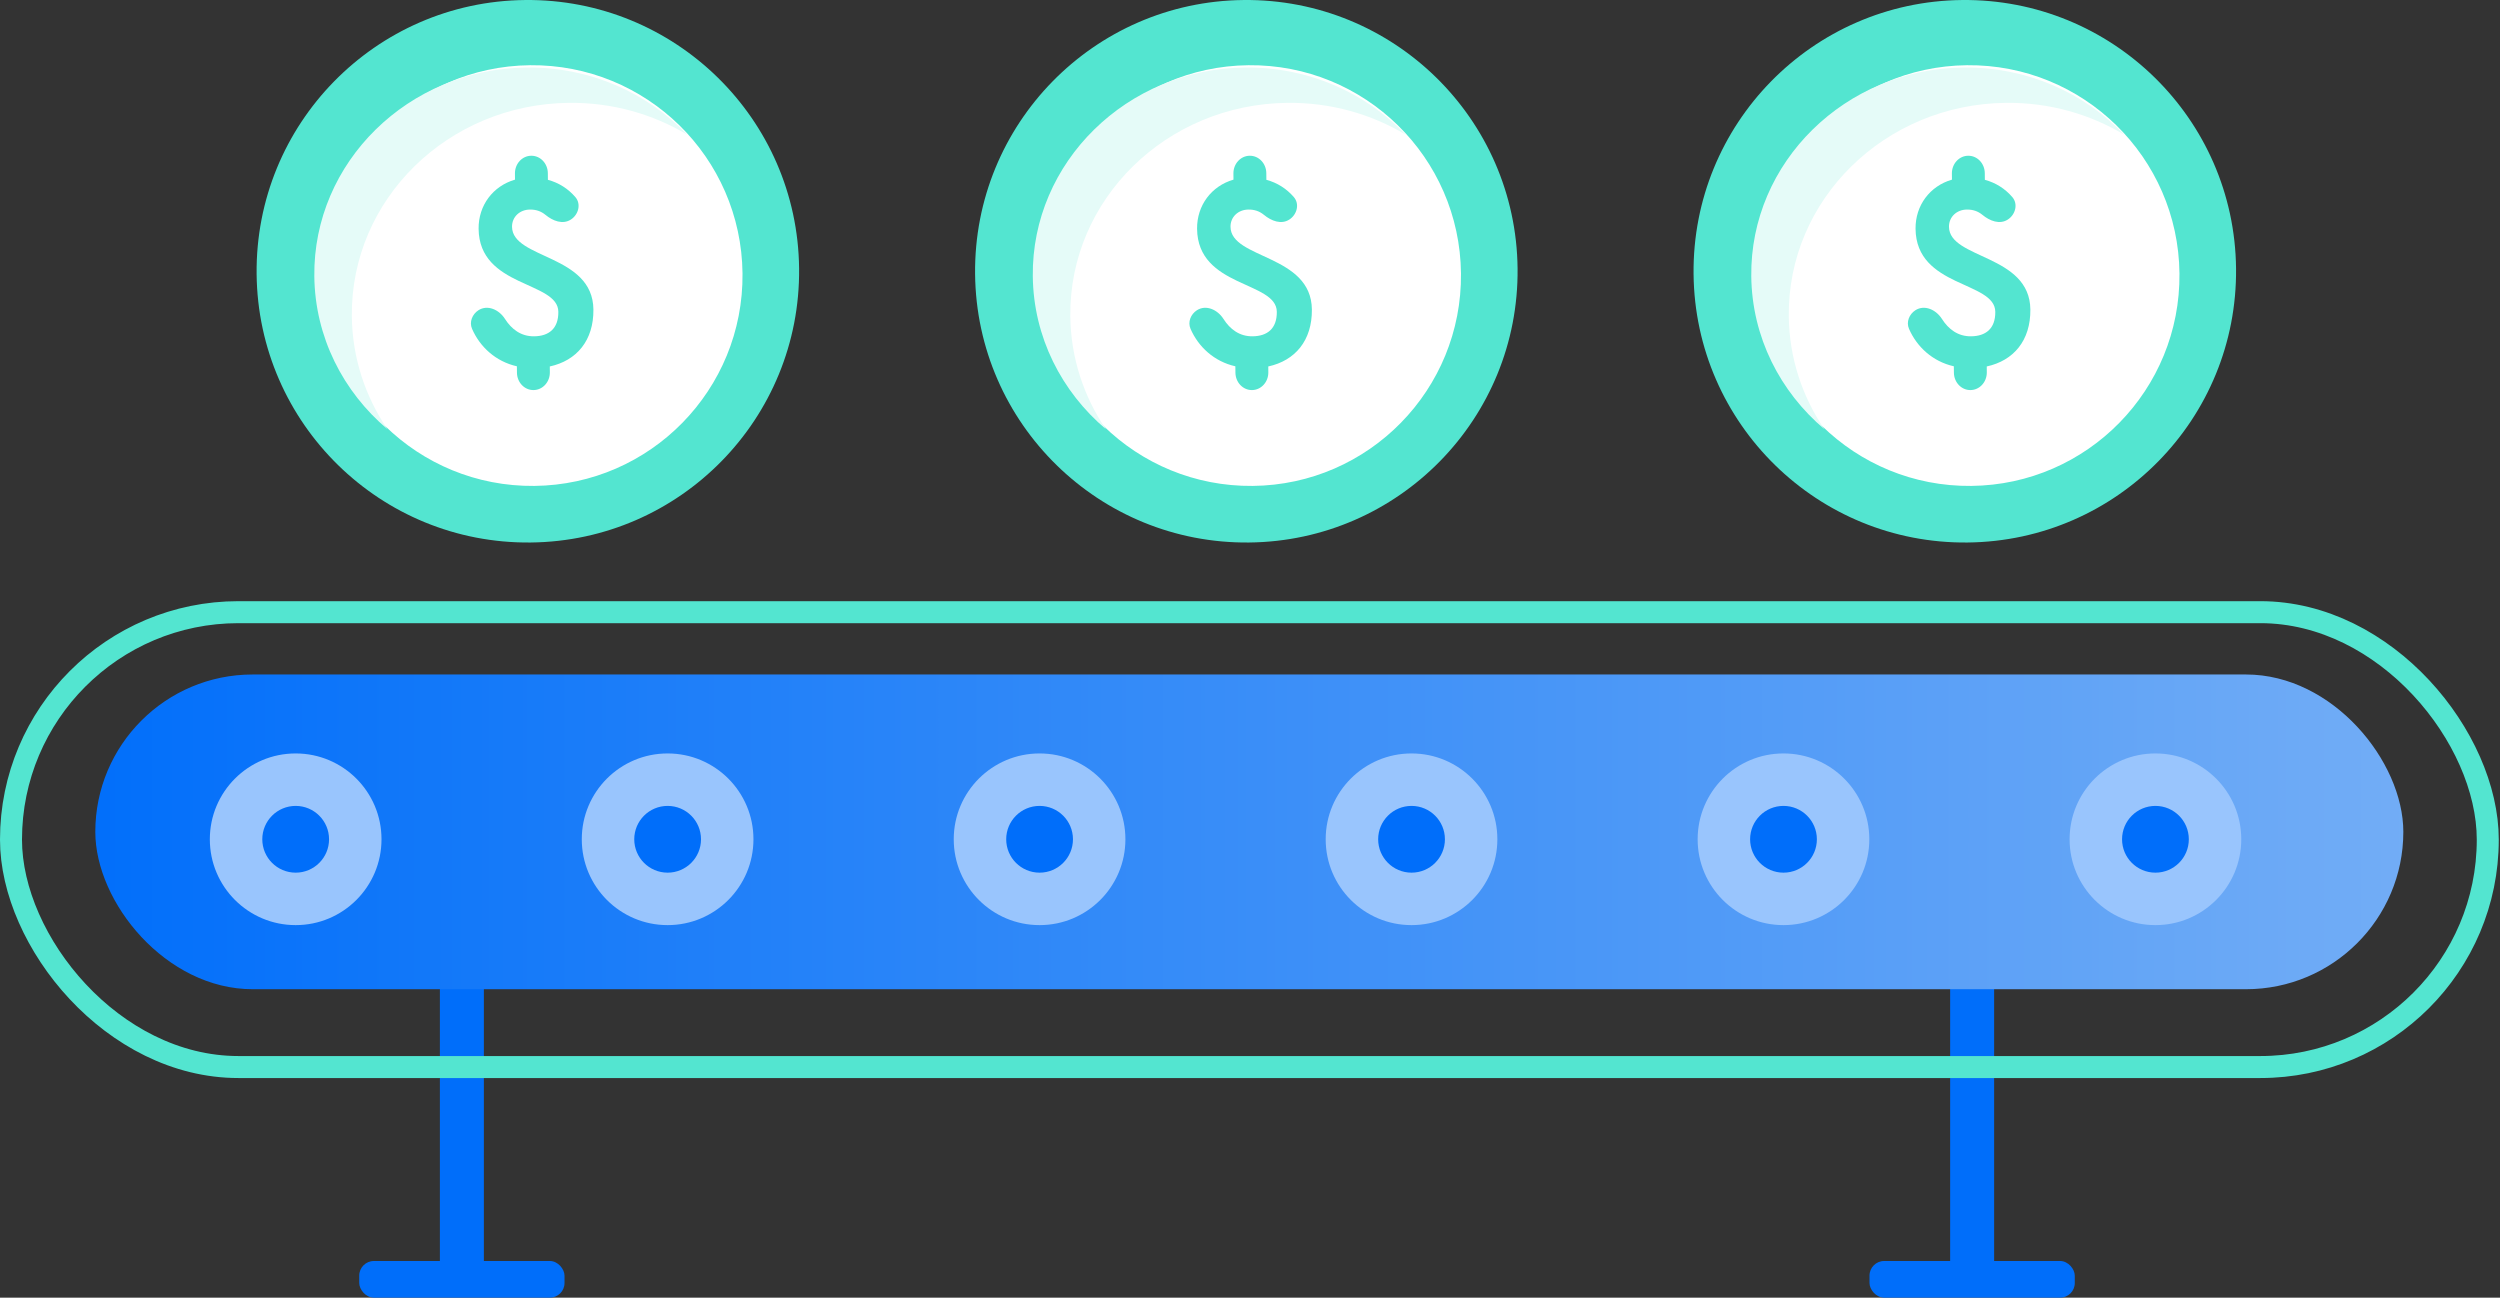 <svg width="341" height="177" viewBox="0 0 341 177" fill="none" xmlns="http://www.w3.org/2000/svg">
<rect x="0" y="0" width="341" height="177" fill="#333333" stroke="none"/>
<rect x="49" y="172" width="28" height="5" rx="2" fill="#006EFA"/>
<rect x="255" y="172" width="28" height="5" rx="2" fill="#006EFA"/>
<rect x="60" y="109" width="6" height="66" fill="#006EFA"/>
<rect x="266" y="109" width="6" height="66" fill="#006EFA"/>
<rect x="1.5" y="83.5" width="337.832" height="62.044" rx="31.022" stroke="#53E5D0" stroke-width="3"/>
<rect x="13" y="92" width="314.814" height="42.929" rx="21.465" fill="url(#paint0_linear)"/>
<circle cx="40.329" cy="114.478" r="11.708" fill="#99C5FD"/>
<circle cx="40.33" cy="114.478" r="4.553" fill="#006EFA"/>
<circle cx="91.063" cy="114.478" r="11.708" fill="#99C5FD"/>
<circle cx="91.065" cy="114.478" r="4.553" fill="#006EFA"/>
<circle cx="141.798" cy="114.478" r="11.708" fill="#99C5FD"/>
<circle cx="141.799" cy="114.478" r="4.553" fill="#006EFA"/>
<circle cx="192.532" cy="114.478" r="11.708" fill="#99C5FD"/>
<circle cx="192.534" cy="114.478" r="4.553" fill="#006EFA"/>
<circle cx="243.267" cy="114.478" r="11.708" fill="#99C5FD"/>
<circle cx="243.268" cy="114.478" r="4.553" fill="#006EFA"/>
<circle cx="294.001" cy="114.478" r="11.708" fill="#99C5FD"/>
<circle cx="294.002" cy="114.478" r="4.553" fill="#006EFA"/>
<path d="M268.378 73.998C288.812 73.79 305.206 57.056 304.998 36.622C304.79 16.188 288.056 -0.206 267.622 0.002C247.188 0.21 230.794 16.944 231.002 37.378C231.21 57.812 247.944 74.209 268.378 73.998Z" fill="#53E5D0"/>
<path d="M268.881 66.279C284.726 66.116 297.442 53.14 297.279 37.295C297.116 21.449 284.14 8.733 268.295 8.896C252.449 9.059 239.733 22.035 239.896 37.881C240.057 53.728 253.035 66.442 268.881 66.279Z" fill="white"/>
<path d="M243.991 43.134C243.817 27.222 257.092 14.189 273.63 14.028C279.544 13.972 285.068 15.57 289.746 18.375C284.318 12.682 276.498 9.125 267.855 9.208C251.705 9.364 238.705 22.131 238.873 37.67C238.963 45.985 242.809 53.435 248.845 58.54C245.827 54.105 244.05 48.815 243.991 43.134Z" fill="#E5FBF8"/>
<path d="M273.868 29.945C274.902 29.279 275.299 27.836 274.482 26.885C273.49 25.737 272.226 24.928 270.734 24.528L270.725 23.616C270.711 22.29 269.701 21.229 268.458 21.244C267.218 21.256 266.226 22.338 266.238 23.665L266.247 24.503C263.243 25.374 261.251 28.009 261.281 31.203C261.361 39.265 272.116 38.319 272.158 42.53C272.182 44.855 270.831 45.853 268.848 45.872C267.07 45.892 265.78 44.914 264.878 43.5C264.065 42.222 262.496 41.528 261.262 42.315C260.424 42.852 259.977 43.919 260.391 44.858C261.455 47.301 263.597 49.307 266.503 49.963L266.513 50.833C266.527 52.16 267.537 53.22 268.78 53.206C270.02 53.193 271.012 52.111 271 50.785L270.993 49.985C274.662 49.188 276.983 46.438 276.941 42.22C276.866 34.67 265.883 35.362 265.841 30.935C265.827 29.591 266.886 28.599 268.277 28.584C269.092 28.575 269.783 28.799 270.401 29.306C271.418 30.147 272.769 30.659 273.868 29.945Z" fill="#53E5D0"/>
<path d="M170.378 73.998C190.812 73.79 207.206 57.056 206.998 36.622C206.79 16.188 190.056 -0.206 169.622 0.002C149.188 0.21 132.794 16.944 133.002 37.378C133.21 57.812 149.944 74.209 170.378 73.998Z" fill="#53E5D0"/>
<path d="M170.881 66.279C186.726 66.116 199.442 53.14 199.279 37.295C199.116 21.449 186.14 8.733 170.295 8.896C154.449 9.059 141.733 22.035 141.896 37.881C142.057 53.728 155.035 66.442 170.881 66.279Z" fill="white"/>
<path d="M145.991 43.134C145.817 27.222 159.092 14.189 175.63 14.028C181.544 13.972 187.068 15.57 191.746 18.375C186.318 12.682 178.498 9.125 169.855 9.208C153.705 9.364 140.705 22.131 140.873 37.67C140.963 45.985 144.809 53.435 150.845 58.54C147.827 54.105 146.05 48.815 145.991 43.134Z" fill="#E5FBF8"/>
<path d="M175.868 29.945C176.902 29.279 177.299 27.836 176.482 26.885C175.49 25.737 174.226 24.928 172.734 24.528L172.725 23.616C172.711 22.29 171.701 21.229 170.458 21.244C169.218 21.256 168.226 22.338 168.238 23.665L168.247 24.503C165.243 25.374 163.251 28.009 163.281 31.203C163.361 39.265 174.116 38.319 174.158 42.53C174.182 44.855 172.831 45.853 170.848 45.872C169.07 45.892 167.78 44.914 166.878 43.5C166.065 42.222 164.496 41.528 163.262 42.315C162.424 42.852 161.977 43.919 162.391 44.858C163.455 47.301 165.597 49.307 168.503 49.963L168.513 50.833C168.527 52.16 169.537 53.22 170.78 53.206C172.02 53.193 173.012 52.111 173 50.785L172.993 49.985C176.662 49.188 178.983 46.438 178.941 42.22C178.866 34.67 167.883 35.362 167.841 30.935C167.827 29.591 168.886 28.599 170.277 28.584C171.092 28.575 171.783 28.799 172.401 29.306C173.418 30.147 174.769 30.659 175.868 29.945Z" fill="#53E5D0"/>
<path d="M72.378 73.998C92.812 73.79 109.206 57.056 108.998 36.622C108.79 16.188 92.056 -0.206 71.622 0.002C51.188 0.21 34.794 16.944 35.002 37.378C35.21 57.812 51.944 74.209 72.378 73.998Z" fill="#53E5D0"/>
<path d="M72.881 66.279C88.726 66.116 101.442 53.14 101.279 37.295C101.116 21.449 88.14 8.733 72.295 8.896C56.449 9.059 43.733 22.035 43.896 37.881C44.057 53.728 57.035 66.442 72.881 66.279Z" fill="white"/>
<path d="M47.991 43.134C47.817 27.222 61.092 14.189 77.63 14.028C83.544 13.972 89.068 15.57 93.746 18.375C88.318 12.682 80.498 9.125 71.855 9.208C55.705 9.364 42.705 22.131 42.873 37.67C42.963 45.985 46.809 53.435 52.845 58.54C49.827 54.105 48.05 48.815 47.991 43.134Z" fill="#E5FBF8"/>
<path d="M77.868 29.945C78.902 29.279 79.299 27.836 78.481 26.885C77.49 25.737 76.226 24.928 74.734 24.528L74.725 23.616C74.711 22.29 73.701 21.229 72.458 21.244C71.218 21.256 70.226 22.338 70.238 23.665L70.247 24.503C67.243 25.374 65.251 28.009 65.281 31.203C65.361 39.265 76.116 38.319 76.158 42.53C76.182 44.855 74.831 45.853 72.848 45.872C71.07 45.892 69.78 44.914 68.878 43.5C68.065 42.222 66.496 41.528 65.262 42.315C64.424 42.852 63.977 43.919 64.391 44.858C65.455 47.301 67.597 49.307 70.504 49.963L70.513 50.833C70.527 52.16 71.537 53.22 72.78 53.206C74.02 53.193 75.012 52.111 75 50.785L74.993 49.985C78.662 49.188 80.984 46.438 80.941 42.22C80.866 34.67 69.883 35.362 69.841 30.935C69.827 29.591 70.886 28.599 72.277 28.584C73.092 28.575 73.783 28.799 74.401 29.306C75.418 30.147 76.769 30.659 77.868 29.945Z" fill="#53E5D0"/>
<defs>
<linearGradient id="paint0_linear" x1="8" y1="134.929" x2="391" y2="134.929" gradientUnits="userSpaceOnUse">
<stop stop-color="#006EFA"/>
<stop offset="1" stop-color="#88B9F5"/>
</linearGradient>
</defs>
</svg>
